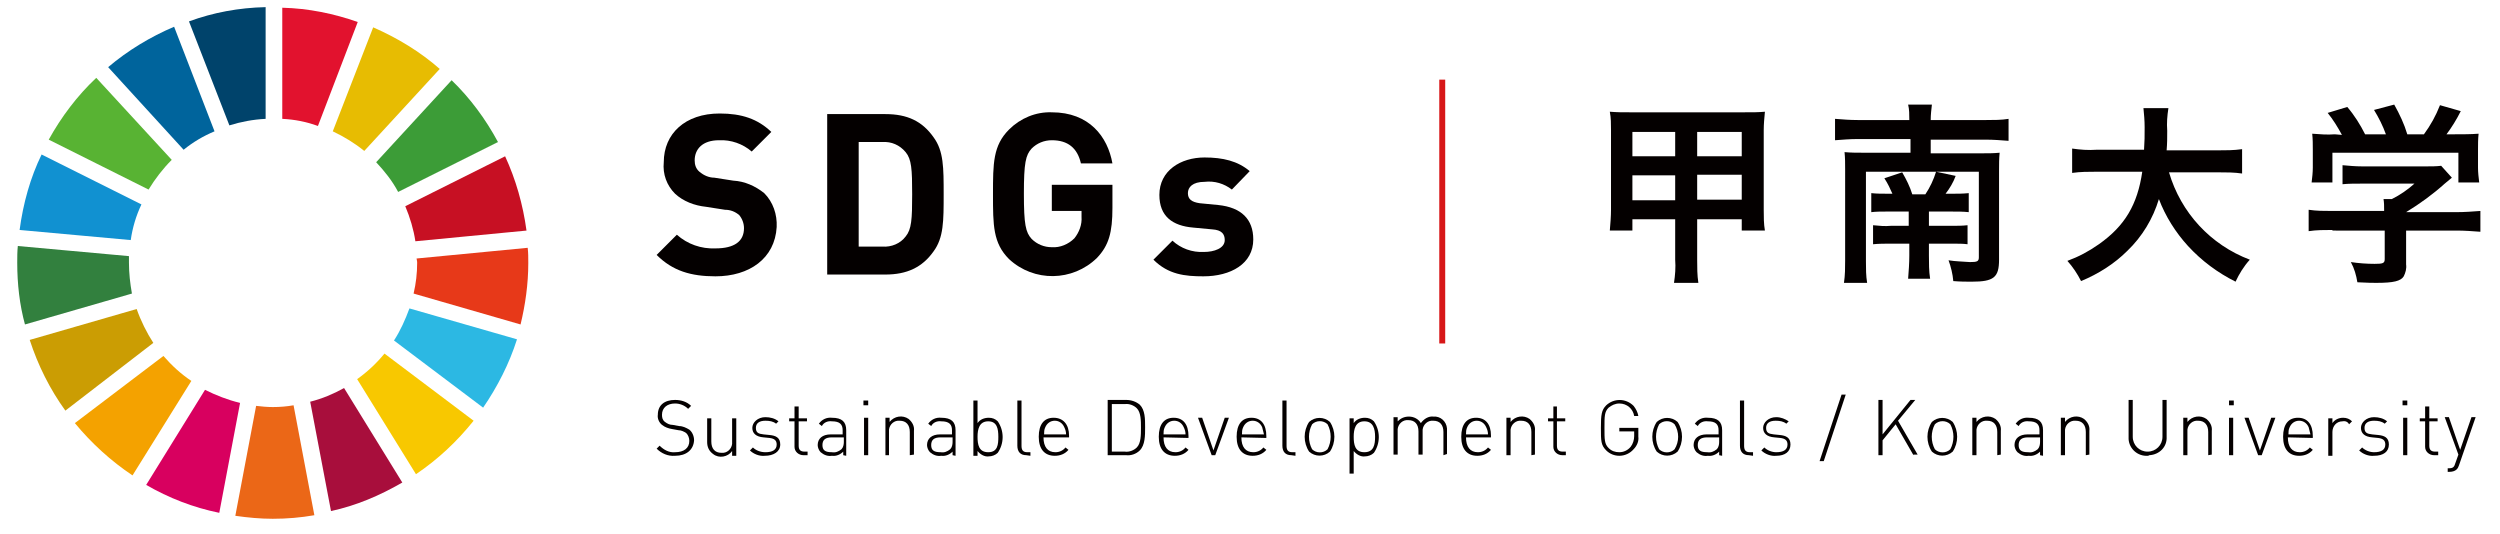 <?xml version="1.0" encoding="utf-8"?>
<!-- Generator: Adobe Illustrator 21.1.0, SVG Export Plug-In . SVG Version: 6.00 Build 0)  -->
<svg version="1.1" id="レイヤー_1" xmlns="http://www.w3.org/2000/svg" xmlns:xlink="http://www.w3.org/1999/xlink" x="0px"
	 y="0px" viewBox="0 0 420.7 89.8" style="enable-background:new 0 0 420.7 89.8;" xml:space="preserve">
<style type="text/css">
	.st0{fill:#040000;}
	.st1{fill:none;stroke:#D71718;stroke-miterlimit:10;}
	.st2{fill:#58B333;}
	.st3{fill:#E7BC02;}
	.st4{fill:#C71023;}
	.st5{fill:#3C9C37;}
	.st6{fill:#32803E;}
	.st7{fill:#F8C800;}
	.st8{fill:#E73919;}
	.st9{fill:#F4A200;}
	.st10{fill:#1191D1;}
	.st11{fill:#A80E3C;}
	.st12{fill:#2CB8E3;}
	.st13{fill:#EB6717;}
	.st14{fill:#E2122E;}
	.st15{fill:#D8005F;}
	.st16{fill:#00436B;}
	.st17{fill:#CB9D03;}
	.st18{fill:#00649C;}
</style>
<title>アートボード 1</title>
<path class="st0" d="M120.4,46.5c-4.1,0-7.2-0.9-9.9-3.6l3.4-3.4c1.8,1.6,4.1,2.4,6.5,2.3c3.2,0,4.8-1.2,4.8-3.4
	c0-0.8-0.3-1.6-0.8-2.2c-0.7-0.6-1.5-0.9-2.4-0.9l-3.2-0.5c-1.9-0.2-3.8-0.9-5.2-2.2c-1.4-1.4-2.1-3.3-1.9-5.3
	c0-4.8,3.6-8.2,9.4-8.2c3.7,0,6.4,0.9,8.7,3.1l-3.3,3.3c-1.5-1.3-3.5-2-5.5-1.9c-2.8,0-4.1,1.5-4.1,3.4c0,0.7,0.2,1.4,0.8,1.9
	c0.7,0.6,1.6,1,2.5,1l3.2,0.5c1.9,0.1,3.7,0.9,5.2,2.1c1.5,1.5,2.2,3.6,2.1,5.7C130.4,43.5,126.1,46.5,120.4,46.5z"/>
<path class="st0" d="M157.1,42.3c-1.9,2.7-4.5,3.9-8.1,3.9h-9.8v-27h9.8c3.7,0,6.2,1.2,8.1,3.9c1.7,2.3,1.7,5.1,1.7,9.6
	S158.8,40,157.1,42.3z M152.4,25.6c-1-1.2-2.4-1.8-3.9-1.7h-4v17.6h4c1.5,0.1,3-0.5,3.9-1.7c1-1.2,1.1-2.9,1.1-7.1
	S153.4,26.8,152.4,25.6z"/>
<path class="st0" d="M184.6,43.4c-4.1,4-10.6,4.1-14.8,0.2c-2.7-2.7-2.7-5.7-2.7-10.9s0-8.2,2.7-10.9c1.9-1.9,4.5-3,7.2-2.9
	c6.3,0,9.4,4.1,10.2,8.6h-5.3c-0.6-2.6-2.2-3.9-4.9-3.9c-1.3,0-2.5,0.5-3.4,1.4c-1,1.1-1.3,2.4-1.3,7.6s0.3,6.5,1.3,7.6
	c0.9,0.9,2.1,1.4,3.4,1.4c1.4,0.1,2.8-0.5,3.8-1.5c0.8-1,1.3-2.3,1.2-3.6v-1h-5v-4.4h10.2v3.9C187.2,39.1,186.6,41.3,184.6,43.4z"/>
<path class="st0" d="M202.5,46.5c-3.1,0-5.9-0.3-8.4-2.8l3.2-3.2c1.4,1.3,3.3,2,5.3,1.9c1.7,0,3.5-0.6,3.5-2c0-1-0.5-1.7-2.1-1.8
	l-3.2-0.3c-3.5-0.3-5.7-1.9-5.7-5.5c0-4.1,3.6-6.3,7.6-6.3c3.1,0,5.6,0.6,7.6,2.3l-3,3.1c-1.3-1-2.9-1.5-4.6-1.3
	c-2,0-2.8,0.9-2.8,1.9c0,1,0.6,1.5,2,1.7l3.1,0.3c3.9,0.4,5.9,2.4,5.9,5.8C210.9,44.4,207.1,46.5,202.5,46.5z"/>
<path class="st0" d="M274.7,36.9v1.9h-3.8c0.1-1.2,0.2-2.4,0.2-3.5V21.9c0-1,0-2.1-0.2-3.1c1.2,0.1,2,0.1,3.6,0.1h18.8
	c1.8,0,2.6,0,3.7-0.1c-0.1,1-0.2,2.1-0.2,3.1v13.4c0,1.2,0,2.4,0.2,3.5h-3.9v-1.9h-7.5v6.8c0,1.3,0,2.6,0.2,3.9h-4.1
	c0.2-1.3,0.3-2.6,0.2-3.9v-6.8H274.7z M274.7,22.2v4.1h7.2v-4.1H274.7z M274.7,29.5v4.2h7.2v-4.2L274.7,29.5z M285.6,26.3h7.5v-4.1
	h-7.5V26.3z M285.6,33.6h7.5v-4.2h-7.5V33.6z"/>
<path class="st0" d="M321.3,20.2c0-0.9,0-1.8-0.2-2.6h4c-0.1,0.9-0.2,1.7-0.2,2.6h9.3c1.3,0,2.6,0,3.8-0.2v3.7
	c-1.3-0.1-2.5-0.2-3.8-0.2h-9.3v2.3h8.6c1,0,2,0,3-0.1c-0.1,1-0.1,1.9-0.1,2.9v15.1c0,3-0.9,3.7-4.6,3.7c-0.9,0-1.9,0-3.1-0.1
	c-0.1-1.2-0.4-2.4-0.8-3.5c1.2,0.2,2.4,0.2,3.6,0.3c1.2,0,1.5-0.1,1.5-0.8V28.9h-19V44c0,1.2,0,2.4,0.2,3.6h-3.9
	c0.2-1.3,0.2-2.6,0.2-3.8V28.5c0-1,0-1.9-0.1-2.9c1.1,0.1,2.1,0.1,3.2,0.1h7.9v-2.3h-8.9c-1.3,0-2.5,0.1-3.8,0.2V20
	c1.3,0.1,2.5,0.2,3.8,0.2H321.3z M318.5,32.7c-0.4-0.9-0.8-1.8-1.4-2.7l3-1c0.7,1.2,1.3,2.4,1.7,3.7h2.2c0.8-1.2,1.4-2.5,1.8-3.8
	l3.3,0.7c-0.4,1.1-1,2.1-1.7,3h1.1c0.9,0,1.8,0,2.8-0.1v3.2c-0.9-0.1-1.9-0.1-2.8-0.1h-3.9v2.4h3.8c0.9,0,1.8,0,2.7-0.1v3.2
	c-0.8-0.1-1.4-0.1-2.8-0.1h-3.7v2c0,1.3,0,2.6,0.2,3.9h-3.7c0.1-1.3,0.2-2.6,0.2-3.9v-2h-3.1c-1,0-2,0-3,0.1v-3.2c1,0.1,2,0.2,3,0.1
	h3v-2.4h-3.8c-0.8,0-1.7,0-2.5,0.1v-3.2c0.9,0.1,1.9,0.1,2.9,0.1H318.5z"/>
<path class="st0" d="M365,29c2,6.8,7,12.2,13.6,14.7c-1,1.1-1.8,2.4-2.4,3.7c-3-1.5-5.7-3.5-8-6c-2.1-2.3-3.8-5-4.9-7.9
	c-1,3.3-2.8,6.3-5.3,8.7c-2.2,2.2-4.9,3.9-7.8,5.1c-0.6-1.2-1.4-2.4-2.3-3.4c1.9-0.7,3.6-1.6,5.3-2.8c4.4-3.1,6.5-6.7,7.3-12.2h-7.7
	c-1.4,0-2.7,0-4.1,0.2v-4.1c1.4,0.2,2.7,0.3,4.1,0.2h8c0.1-1.6,0.1-2.1,0.1-3.8c0-1.1-0.1-2.2-0.2-3.2h4.2c-0.2,1.3-0.3,2.5-0.2,3.8
	c0,1.3,0,2.1-0.1,3.3h8.6c1.4,0,2.7,0,4.1-0.2v4.1c-1.3-0.2-2.7-0.2-4.1-0.2L365,29z"/>
<path class="st0" d="M392.5,38.7c-1.3,0-2.7,0-4,0.2v-3.6c1.3,0.2,2.6,0.2,3.9,0.2h8.8v-0.2c0-0.6,0-1.2-0.1-1.8h1.4
	c1.4-0.7,2.7-1.6,3.8-2.6h-8.9c-1.1,0-2.2,0-3.2,0.1v-3.2c1.1,0.1,2.2,0.2,3.3,0.2h10.8c0.8,0,1.7,0,2.5-0.1l1.8,2l-1.2,1
	c-2,1.8-4.2,3.4-6.5,4.8l0,0h8.5c1.3,0,2.7-0.1,4-0.2V39c-1.3-0.1-2.7-0.2-4-0.2h-8.5v5.7c0.1,0.7-0.1,1.4-0.4,2
	c-0.5,0.8-1.7,1.1-4.6,1.1c-0.4,0-1.5,0-3.2-0.1c-0.2-1.2-0.5-2.3-1.1-3.4c1.3,0.2,2.7,0.3,4,0.3c1.4,0,1.7-0.1,1.7-0.8v-4.8H392.5z
	 M394.1,22.7c-0.7-1.3-1.5-2.6-2.4-3.7l3.3-1c1.2,1.4,2.2,3,3,4.6h3.5c-0.5-1.4-1.2-2.8-2-4.1l3.4-0.9c0.9,1.6,1.7,3.3,2.2,5h2.8
	c1.1-1.5,2-3.1,2.7-4.9l3.5,1c-0.7,1.4-1.5,2.7-2.4,3.9h1.4c1.3,0,2.7,0,4-0.1c-0.1,0.9-0.1,1.8-0.1,2.7v3c0,0.8,0.1,1.7,0.2,2.5
	h-3.5v-5h-21.2v5h-3.5c0.1-0.8,0.2-1.7,0.2-2.5v-3c0-0.9,0-1.8-0.1-2.7c1.3,0.1,2.6,0.2,3.8,0.1L394.1,22.7z"/>
<line class="st1" x1="242.7" y1="13.4" x2="242.7" y2="57.8"/>
<path class="st0" d="M113.6,76.7c-1.2,0.1-2.3-0.4-3.1-1.2L111,75c0.7,0.7,1.6,1.2,2.6,1.1c1.5,0,2.4-0.7,2.4-1.9
	c0-0.5-0.2-1-0.5-1.3c-0.4-0.3-0.9-0.5-1.3-0.5l-1.1-0.2c-0.6-0.1-1.2-0.3-1.7-0.7c-0.5-0.4-0.8-1.1-0.7-1.7c0-1.6,1.1-2.5,2.9-2.5
	c1,0,2,0.3,2.7,1l-0.5,0.5c-0.6-0.6-1.4-0.9-2.2-0.9c-1.3,0-2.2,0.7-2.2,1.9c0,0.5,0.1,0.9,0.5,1.2c0.4,0.3,0.8,0.5,1.3,0.5l1.1,0.2
	c0.6,0,1.2,0.3,1.7,0.6c0.5,0.4,0.8,1.1,0.8,1.8C116.7,75.7,115.5,76.7,113.6,76.7z"/>
<path class="st0" d="M123.2,76.6v-0.7c-0.7,1-2.2,1.3-3.2,0.5c-0.7-0.5-1-1.2-1-2v-4h0.7v3.9c0,1.2,0.6,1.9,1.7,1.9
	c0.9,0.1,1.7-0.6,1.8-1.5c0-0.1,0-0.2,0-0.4v-3.9h0.7v6.3H123.2z"/>
<path class="st0" d="M128.7,76.7c-0.9,0.1-1.9-0.3-2.5-0.9l0.5-0.5c0.5,0.5,1.3,0.8,2.1,0.8c1.2,0,1.9-0.4,1.9-1.3
	c0-0.7-0.4-1-1.2-1.1l-1-0.1c-1.3-0.1-1.9-0.7-1.9-1.6s0.9-1.8,2.2-1.8c0.8,0,1.6,0.2,2.2,0.7l-0.4,0.4c-0.5-0.4-1.1-0.5-1.8-0.5
	c-1,0-1.6,0.4-1.6,1.2s0.4,1,1.3,1.1l1,0.1c1,0.1,1.8,0.4,1.8,1.6S130.2,76.7,128.7,76.7z"/>
<path class="st0" d="M135.2,76.6c-0.8,0-1.5-0.6-1.5-1.4c0-0.1,0-0.2,0-0.2v-4.1h-0.9v-0.5h0.9v-2h0.7v2h1.4v0.5h-1.4V75
	c0,0.7,0.3,1,1,1h0.5v0.6L135.2,76.6z"/>
<path class="st0" d="M141.9,76.6V76c-0.5,0.5-1.2,0.8-1.9,0.7c-0.7,0.1-1.3-0.1-1.9-0.6c-0.3-0.3-0.5-0.8-0.5-1.2
	c0-1.1,0.8-1.8,2.2-1.8h2v-0.7c0-1-0.5-1.5-1.8-1.5c-0.7-0.1-1.4,0.2-1.7,0.8l-0.5-0.4c0.5-0.7,1.3-1.1,2.2-1c1.7,0,2.4,0.7,2.4,2.1
	v4.3L141.9,76.6z M141.9,73.6h-1.9c-1.1,0-1.6,0.4-1.6,1.3s0.5,1.2,1.6,1.2c0.6,0.1,1.1-0.1,1.6-0.5c0.3-0.3,0.4-0.8,0.4-1.2V73.6z"
	/>
<path class="st0" d="M145.3,68.2v-0.8h0.8v0.8H145.3z M145.4,76.6v-6.3h0.7v6.3H145.4z"/>
<path class="st0" d="M153.1,76.6v-3.9c0-1.2-0.6-1.9-1.7-1.9c-0.9-0.1-1.7,0.6-1.8,1.5c0,0.1,0,0.2,0,0.4v3.9H149v-6.3h0.7v0.7
	c0.8-1,2.2-1.2,3.2-0.5c0.6,0.5,1,1.2,0.9,2v4L153.1,76.6z"/>
<path class="st0" d="M160.3,76.6V76c-0.5,0.5-1.2,0.8-1.9,0.7c-0.7,0.1-1.3-0.1-1.9-0.6c-0.3-0.3-0.5-0.8-0.5-1.2
	c0-1.1,0.8-1.8,2.2-1.8h2v-0.7c0-1-0.5-1.5-1.8-1.5c-0.7-0.1-1.4,0.2-1.7,0.8l-0.5-0.4c0.5-0.7,1.3-1.1,2.2-1c1.7,0,2.4,0.7,2.4,2.1
	v4.3L160.3,76.6z M160.3,73.6h-2c-1.1,0-1.6,0.4-1.6,1.3s0.5,1.2,1.6,1.2c0.6,0.1,1.1-0.1,1.6-0.5c0.3-0.3,0.4-0.8,0.4-1.2
	L160.3,73.6z"/>
<path class="st0" d="M167.9,76.2c-0.4,0.4-1,0.6-1.5,0.6c-0.7,0.1-1.4-0.3-1.9-0.9v0.8h-0.7v-9.3h0.7v3.8c0.4-0.6,1.1-0.9,1.9-0.9
	c0.6,0,1.1,0.2,1.5,0.6C169,72.5,169,74.6,167.9,76.2L167.9,76.2z M166.3,70.9c-1.5,0-1.8,1.3-1.8,2.6s0.2,2.6,1.8,2.6
	s1.7-1.3,1.7-2.6S167.8,70.9,166.3,70.9L166.3,70.9z"/>
<path class="st0" d="M172.7,76.6c-1,0-1.5-0.6-1.5-1.6v-7.6h0.7V75c0,0.7,0.2,1.1,1,1.1h0.5v0.6L172.7,76.6z"/>
<path class="st0" d="M175.6,73.6c0,1.6,0.7,2.5,2,2.5c0.7,0,1.3-0.3,1.7-0.8l0.5,0.4c-0.6,0.7-1.4,1-2.3,1c-1.7,0-2.7-1.1-2.7-3.2
	s0.9-3.2,2.5-3.2s2.6,1.1,2.6,3v0.3H175.6z M179.1,71.9c-0.3-0.7-0.9-1.1-1.6-1.1c-0.7,0-1.3,0.4-1.6,1.1c-0.2,0.4-0.2,0.8-0.2,1.2
	h3.7C179.4,72.7,179.3,72.3,179.1,71.9z"/>
<path class="st0" d="M191.8,75.8c-0.6,0.6-1.5,0.9-2.3,0.8h-3.1v-9.3h3.1c0.9,0,1.7,0.3,2.3,0.8c0.9,0.9,0.9,2.4,0.9,3.8
	S192.7,74.9,191.8,75.8z M191.3,68.7c-0.5-0.5-1.3-0.8-2-0.7h-2.2v8h2.2c0.7,0.1,1.5-0.2,2-0.7c0.7-0.7,0.7-2.1,0.7-3.3
	S192,69.4,191.3,68.7L191.3,68.7z"/>
<path class="st0" d="M195.8,73.6c0,1.6,0.7,2.5,2,2.5c0.7,0,1.3-0.3,1.7-0.8l0.5,0.4c-0.6,0.7-1.4,1-2.3,1c-1.7,0-2.7-1.1-2.7-3.2
	s0.9-3.2,2.5-3.2s2.5,1.1,2.5,3.1v0.3L195.8,73.6z M199.2,71.9c-0.3-0.7-0.9-1.1-1.6-1.1c-0.7,0-1.3,0.4-1.6,1.1
	c-0.2,0.4-0.2,0.8-0.2,1.2h3.7C199.5,72.7,199.4,72.3,199.2,71.9z"/>
<path class="st0" d="M204.5,76.6h-0.6l-2.3-6.3h0.7l1.9,5.5l1.9-5.5h0.7L204.5,76.6z"/>
<path class="st0" d="M208.9,73.6c0,1.6,0.7,2.5,2,2.5c0.7,0,1.3-0.3,1.7-0.8l0.5,0.4c-0.6,0.7-1.4,1-2.3,1c-1.7,0-2.7-1.1-2.7-3.2
	s0.9-3.2,2.5-3.2s2.5,1.1,2.5,3.1v0.3L208.9,73.6z M212.4,71.9c-0.3-0.7-0.9-1.1-1.6-1.1c-0.7,0-1.3,0.4-1.6,1.1
	c-0.2,0.4-0.2,0.8-0.2,1.2h3.7C212.6,72.7,212.5,72.3,212.4,71.9z"/>
<path class="st0" d="M217.3,76.6c-1,0-1.5-0.6-1.5-1.6v-7.6h0.7V75c0,0.7,0.2,1.1,1,1.1h0.5v0.6L217.3,76.6z"/>
<path class="st0" d="M223.8,76c-1,0.9-2.5,0.9-3.5,0c-1-1.5-1-3.5,0-5c1-0.9,2.5-0.9,3.5,0C224.8,72.5,224.8,74.5,223.8,76z
	 M223.4,71.4c-0.7-0.7-1.9-0.7-2.6,0c-0.7,1.3-0.7,2.9,0,4.2c0.7,0.7,1.9,0.7,2.6,0C224.1,74.3,224.1,72.7,223.4,71.4z"/>
<path class="st0" d="M231.2,76.2c-0.4,0.4-1,0.6-1.5,0.6c-0.7,0.1-1.4-0.3-1.9-0.9v3.8h-0.7v-9.3h0.7v0.8c0.4-0.6,1.1-0.9,1.9-0.9
	c0.6,0,1.1,0.2,1.5,0.6C232.3,72.5,232.3,74.6,231.2,76.2L231.2,76.2z M229.6,70.9c-1.5,0-1.8,1.3-1.8,2.6s0.2,2.6,1.8,2.6
	s1.8-1.3,1.8-2.6S231.1,70.9,229.6,70.9L229.6,70.9z"/>
<path class="st0" d="M242.9,76.6v-3.9c0-1.2-0.6-1.9-1.7-1.9c-0.9-0.1-1.7,0.6-1.8,1.5c0,0.1,0,0.2,0,0.2v4h-0.7v-3.9
	c0-1.2-0.6-1.9-1.7-1.9c-0.9-0.1-1.7,0.6-1.8,1.5c0,0.1,0,0.2,0,0.4v3.9h-0.7v-6.3h0.7v0.7c0.5-0.5,1.1-0.8,1.9-0.8
	c0.8,0,1.6,0.4,2,1.1c0.5-0.7,1.3-1.2,2.1-1.1c1.2-0.1,2.2,0.8,2.3,2c0,0.1,0,0.2,0,0.3v4L242.9,76.6z"/>
<path class="st0" d="M246.7,73.6c0,1.6,0.7,2.5,2,2.5c0.7,0,1.3-0.3,1.7-0.8l0.5,0.4c-0.6,0.7-1.4,1-2.3,1c-1.7,0-2.7-1.1-2.7-3.2
	s0.9-3.2,2.5-3.2s2.5,1.1,2.5,3v0.3H246.7z M250.1,71.9c-0.3-0.7-0.9-1.1-1.6-1.1c-0.7,0-1.3,0.4-1.6,1.1c-0.2,0.4-0.2,0.8-0.2,1.2
	h3.7C250.4,72.7,250.3,72.3,250.1,71.9z"/>
<path class="st0" d="M257.7,76.6v-3.9c0-1.2-0.6-1.9-1.7-1.9c-0.9-0.1-1.7,0.6-1.8,1.5c0,0.1,0,0.2,0,0.4v3.9h-0.7v-6.3h0.7v0.7
	c0.8-1,2.2-1.2,3.2-0.5c0.6,0.5,1,1.2,0.9,2v4L257.7,76.6z"/>
<path class="st0" d="M262.9,76.6c-0.8,0-1.5-0.6-1.5-1.4c0-0.1,0-0.2,0-0.2v-4.1h-0.9v-0.5h0.9v-2h0.6v2h1.4v0.5H262V75
	c0,0.7,0.3,1,1,1h0.5v0.6L262.9,76.6z"/>
<path class="st0" d="M274.9,75.6c-0.6,0.7-1.5,1.1-2.4,1.1c-0.8,0-1.6-0.3-2.2-0.9c-0.9-0.9-0.9-1.6-0.9-3.8s0.1-3,0.9-3.8
	c1.3-1.2,3.3-1.2,4.6,0.1c0.4,0.5,0.7,1.1,0.8,1.7H275c-0.2-1.2-1.2-2.1-2.5-2.1c-0.7,0-1.3,0.3-1.8,0.7c-0.7,0.7-0.7,1.4-0.7,3.4
	s0,2.7,0.7,3.4c0.5,0.5,1.1,0.7,1.8,0.7c0.7,0,1.4-0.3,1.9-0.9c0.4-0.5,0.6-1.2,0.6-1.8v-0.8h-2.5v-0.6h3.2v1.5
	C275.8,74.2,275.5,75,274.9,75.6z"/>
<path class="st0" d="M282.3,76c-1,0.9-2.5,0.9-3.5,0c-1-1.5-1-3.5,0-5c1-0.9,2.5-0.9,3.5,0C283.3,72.5,283.3,74.5,282.3,76z
	 M281.8,71.4c-0.7-0.7-1.9-0.7-2.6,0c-0.7,1.3-0.7,2.9,0,4.2c0.7,0.7,1.9,0.7,2.6,0C282.6,74.3,282.6,72.7,281.8,71.4z"/>
<path class="st0" d="M289.3,76.6V76c-0.5,0.5-1.2,0.8-1.9,0.7c-0.7,0.1-1.3-0.1-1.9-0.6c-0.3-0.3-0.5-0.8-0.5-1.2
	c0-1.1,0.8-1.8,2.2-1.8h2v-0.7c0-1-0.5-1.5-1.8-1.5c-0.7-0.1-1.4,0.2-1.7,0.8l-0.5-0.4c0.5-0.7,1.3-1.1,2.2-1c1.7,0,2.4,0.7,2.4,2.1
	v4.3L289.3,76.6z M289.3,73.6h-2c-1.1,0-1.6,0.4-1.6,1.3s0.5,1.2,1.6,1.2c0.6,0.1,1.1-0.1,1.6-0.5c0.3-0.3,0.4-0.8,0.4-1.2
	L289.3,73.6z"/>
<path class="st0" d="M294.3,76.6c-1,0-1.5-0.6-1.5-1.6v-7.6h0.7V75c0,0.7,0.2,1.1,1,1.1h0.5v0.6L294.3,76.6z"/>
<path class="st0" d="M298.9,76.7c-0.9,0.1-1.9-0.3-2.5-0.9l0.5-0.5c0.5,0.5,1.3,0.8,2,0.8c1.2,0,1.9-0.4,1.9-1.3
	c0-0.7-0.4-1-1.2-1.1l-1-0.1c-1.3-0.1-1.9-0.7-1.9-1.6s0.9-1.8,2.2-1.8c0.8,0,1.5,0.3,2.1,0.7l-0.4,0.4c-0.5-0.4-1.1-0.5-1.8-0.5
	c-1,0-1.6,0.4-1.6,1.2s0.4,1,1.3,1.1l1,0.1c1,0.1,1.8,0.4,1.8,1.6S300.4,76.7,298.9,76.7z"/>
<path class="st0" d="M306.9,77.6h-0.7l3.7-11.2h0.7L306.9,77.6z"/>
<path class="st0" d="M322,76.6l-3-5.2l-2.2,2.7v2.5h-0.7v-9.3h0.7v5.8l4.7-5.8h0.8l-2.9,3.5l3.3,5.7H322z"/>
<path class="st0" d="M328.6,76c-1,0.9-2.5,0.9-3.5,0c-1-1.5-1-3.5,0-5c1-0.9,2.5-0.9,3.5,0C329.6,72.5,329.6,74.5,328.6,76z
	 M328.2,71.4c-0.7-0.7-1.9-0.7-2.6,0c-0.7,1.3-0.7,2.9,0,4.2c0.7,0.7,1.9,0.7,2.6,0C328.9,74.3,328.9,72.7,328.2,71.4z"/>
<path class="st0" d="M336.1,76.6v-3.9c0-1.2-0.6-1.9-1.7-1.9c-0.9-0.1-1.7,0.6-1.8,1.5c0,0.1,0,0.2,0,0.4v3.9h-0.7v-6.3h0.7v0.7
	c0.8-1,2.2-1.2,3.2-0.5c0.6,0.5,1,1.2,0.9,2v4L336.1,76.6z"/>
<path class="st0" d="M343.3,76.6V76c-0.5,0.5-1.2,0.8-1.9,0.7c-0.7,0.1-1.3-0.1-1.9-0.6c-0.3-0.3-0.5-0.8-0.5-1.2
	c0-1.1,0.8-1.8,2.2-1.8h2v-0.7c0-1-0.5-1.5-1.8-1.5c-0.7-0.1-1.4,0.2-1.7,0.8l-0.5-0.4c0.5-0.7,1.3-1.1,2.2-1c1.7,0,2.4,0.7,2.4,2.1
	v4.3L343.3,76.6z M343.3,73.6h-2c-1.1,0-1.6,0.4-1.6,1.3s0.5,1.2,1.6,1.2c0.6,0.1,1.1-0.1,1.6-0.5c0.3-0.3,0.4-0.8,0.4-1.2
	L343.3,73.6z"/>
<path class="st0" d="M351,76.6v-3.9c0-1.2-0.6-1.9-1.7-1.9c-0.9-0.1-1.7,0.6-1.8,1.5c0,0.1,0,0.2,0,0.4v3.9h-0.7v-6.3h0.7v0.7
	c0.8-1,2.2-1.2,3.2-0.5c0.6,0.5,1,1.2,0.9,2v4L351,76.6z"/>
<path class="st0" d="M361.4,76.7c-1.7,0.1-3.1-1.2-3.2-2.8c0-0.1,0-0.2,0-0.3v-6.3h0.7v6.2c0,1.4,1.1,2.5,2.5,2.5s2.5-1.1,2.5-2.5
	v-6.2h0.7v6.2c0.1,1.7-1.2,3-2.9,3.1C361.5,76.7,361.5,76.7,361.4,76.7z"/>
<path class="st0" d="M371.6,76.6v-3.9c0-1.2-0.6-1.9-1.7-1.9c-0.9-0.1-1.7,0.6-1.8,1.5c0,0.1,0,0.2,0,0.4v3.9h-0.7v-6.3h0.7v0.7
	c0.8-1,2.2-1.2,3.2-0.5c0.6,0.5,1,1.2,0.9,2v4L371.6,76.6z"/>
<path class="st0" d="M375.1,68.2v-0.8h0.8v0.8H375.1z M375.1,76.6v-6.3h0.7v6.3H375.1z"/>
<path class="st0" d="M380.6,76.6h-0.6l-2.3-6.3h0.7l1.9,5.5l1.9-5.5h0.7L380.6,76.6z"/>
<path class="st0" d="M385,73.6c0,1.6,0.7,2.5,2,2.5c0.7,0,1.3-0.3,1.7-0.8l0.5,0.4c-0.6,0.7-1.4,1-2.3,1c-1.7,0-2.7-1.1-2.7-3.2
	s0.9-3.2,2.5-3.2s2.5,1.1,2.5,3.1v0.3L385,73.6z M388.5,71.9c-0.3-0.7-0.9-1.1-1.6-1.1c-0.7,0-1.3,0.4-1.6,1.1
	c-0.2,0.4-0.2,0.8-0.2,1.2h3.7C388.7,72.7,388.6,72.3,388.5,71.9L388.5,71.9z"/>
<path class="st0" d="M394.2,70.9c-1,0-1.7,0.8-1.7,1.8c0,0,0,0.1,0,0.1v3.9h-0.7v-6.3h0.7v0.8c0.4-0.6,1.1-0.9,1.8-0.9
	c0.6,0,1.1,0.2,1.5,0.6l-0.5,0.5C395.1,71,394.7,70.8,394.2,70.9z"/>
<path class="st0" d="M399.5,76.7c-0.9,0.1-1.9-0.3-2.5-0.9l0.5-0.5c0.5,0.5,1.3,0.8,2,0.8c1.2,0,1.9-0.4,1.9-1.3
	c0-0.7-0.4-1-1.2-1.1l-1-0.1c-1.3-0.1-1.9-0.7-1.9-1.6s0.9-1.8,2.2-1.8c0.8,0,1.6,0.2,2.2,0.7l-0.4,0.4c-0.5-0.4-1.1-0.5-1.8-0.5
	c-1,0-1.6,0.4-1.6,1.2s0.4,1,1.3,1.1l1,0.1c1,0.1,1.8,0.4,1.8,1.6S401.1,76.7,399.5,76.7z"/>
<path class="st0" d="M404.3,68.2v-0.8h0.8v0.8H404.3z M404.4,76.6v-6.3h0.7v6.3H404.4z"/>
<path class="st0" d="M409.6,76.6c-0.8,0-1.5-0.6-1.5-1.4c0-0.1,0-0.2,0-0.2v-4.1h-0.9v-0.5h0.9v-2h0.7v2h1.4v0.5h-1.4V75
	c0,0.7,0.3,1,1,1h0.5v0.6L409.6,76.6z"/>
<path class="st0" d="M413.8,78.3c-0.1,0.3-0.2,0.5-0.4,0.7c-0.3,0.3-0.8,0.4-1.2,0.4h-0.3v-0.6h0.2c0.7,0,0.9-0.2,1.1-0.9l0.5-1.4
	l-2.3-6.3h0.7l1.9,5.5l1.9-5.5h0.7L413.8,78.3z"/>
<g>
	<path class="st2" d="M25,31.9c1.1-1.8,2.4-3.5,3.9-5L16.2,13.1c-3.2,3-5.9,6.6-8,10.4L25,31.9z"/>
	<path class="st3" d="M56,22.1c1.9,0.9,3.7,2,5.3,3.3L74,11.6c-3.3-2.9-7.1-5.2-11.2-7L56,22.1z"/>
	<path class="st4" d="M85,26.3l-16.8,8.4c0.8,1.9,1.4,3.9,1.7,5.9l18.7-1.8C88,34.4,86.8,30.2,85,26.3"/>
	<path class="st5" d="M67,32.3l16.8-8.4c-2.1-3.9-4.7-7.4-7.8-10.4L63.3,27.3C64.7,28.8,66,30.4,67,32.3"/>
	<path class="st6" d="M21.7,44.2c0-0.4,0-0.8,0-1.1L3,41.4c-0.1,0.9-0.1,1.9-0.1,2.8c0,3.6,0.4,7.1,1.3,10.4l18-5.2
		C21.9,47.7,21.7,46,21.7,44.2"/>
	<path class="st7" d="M64.7,59.5c-1.3,1.6-2.9,3.1-4.6,4.3l9.9,16c3.7-2.5,6.9-5.5,9.7-9L64.7,59.5z"/>
	<path class="st8" d="M70.2,44.2c0,1.8-0.2,3.5-0.6,5.2l18,5.2c0.8-3.3,1.3-6.8,1.3-10.3c0-0.9,0-1.8-0.1-2.6l-18.7,1.8
		C70.1,43.6,70.2,43.9,70.2,44.2"/>
	<path class="st9" d="M27.5,59.9L12.6,71.2c2.8,3.4,6.1,6.4,9.7,8.8l9.9-15.9C30.4,62.9,28.9,61.5,27.5,59.9"/>
	<path class="st10" d="M22,40.4c0.3-2.1,0.9-4.1,1.8-6L7,26c-1.9,3.9-3.1,8.2-3.7,12.7L22,40.4z"/>
	<path class="st11" d="M67.7,81.2l-9.8-15.9c-1.8,1-3.7,1.8-5.7,2.3l3.5,18.4C59.9,85.1,63.9,83.4,67.7,81.2"/>
	<path class="st12" d="M68.9,51.9c-0.7,1.9-1.5,3.7-2.6,5.4l15,11.3c2.4-3.5,4.4-7.4,5.7-11.5L68.9,51.9z"/>
	<path class="st13" d="M49.4,68.2c-1.1,0.2-2.3,0.3-3.5,0.3c-1,0-1.9-0.1-2.8-0.2l-3.5,18.5c2.1,0.3,4.2,0.5,6.3,0.5
		c2.4,0,4.7-0.2,7-0.6L49.4,68.2z"/>
	<path class="st14" d="M47.5,20c2.1,0.1,4.1,0.5,6,1.2l6.7-17.5c-4-1.4-8.3-2.3-12.7-2.4V20z"/>
	<path class="st15" d="M40.4,67.8c-2.1-0.5-4.1-1.3-5.9-2.2l-9.9,16c3.8,2.2,7.9,3.8,12.3,4.7L40.4,67.8z"/>
	<path class="st16" d="M38.6,21.1c1.9-0.6,4-1,6.1-1.1V1.2c-4.5,0.1-8.8,0.9-12.9,2.4L38.6,21.1z"/>
	<path class="st17" d="M25.8,57.7C24.7,56,23.7,54,23,52L5,57.2c1.4,4.3,3.4,8.3,6,11.9L25.8,57.7z"/>
	<path class="st18" d="M30.9,25.2c1.6-1.3,3.3-2.3,5.2-3.1L29.3,4.5c-4,1.7-7.8,4-11.1,6.8L30.9,25.2z"/>
</g>
</svg>
